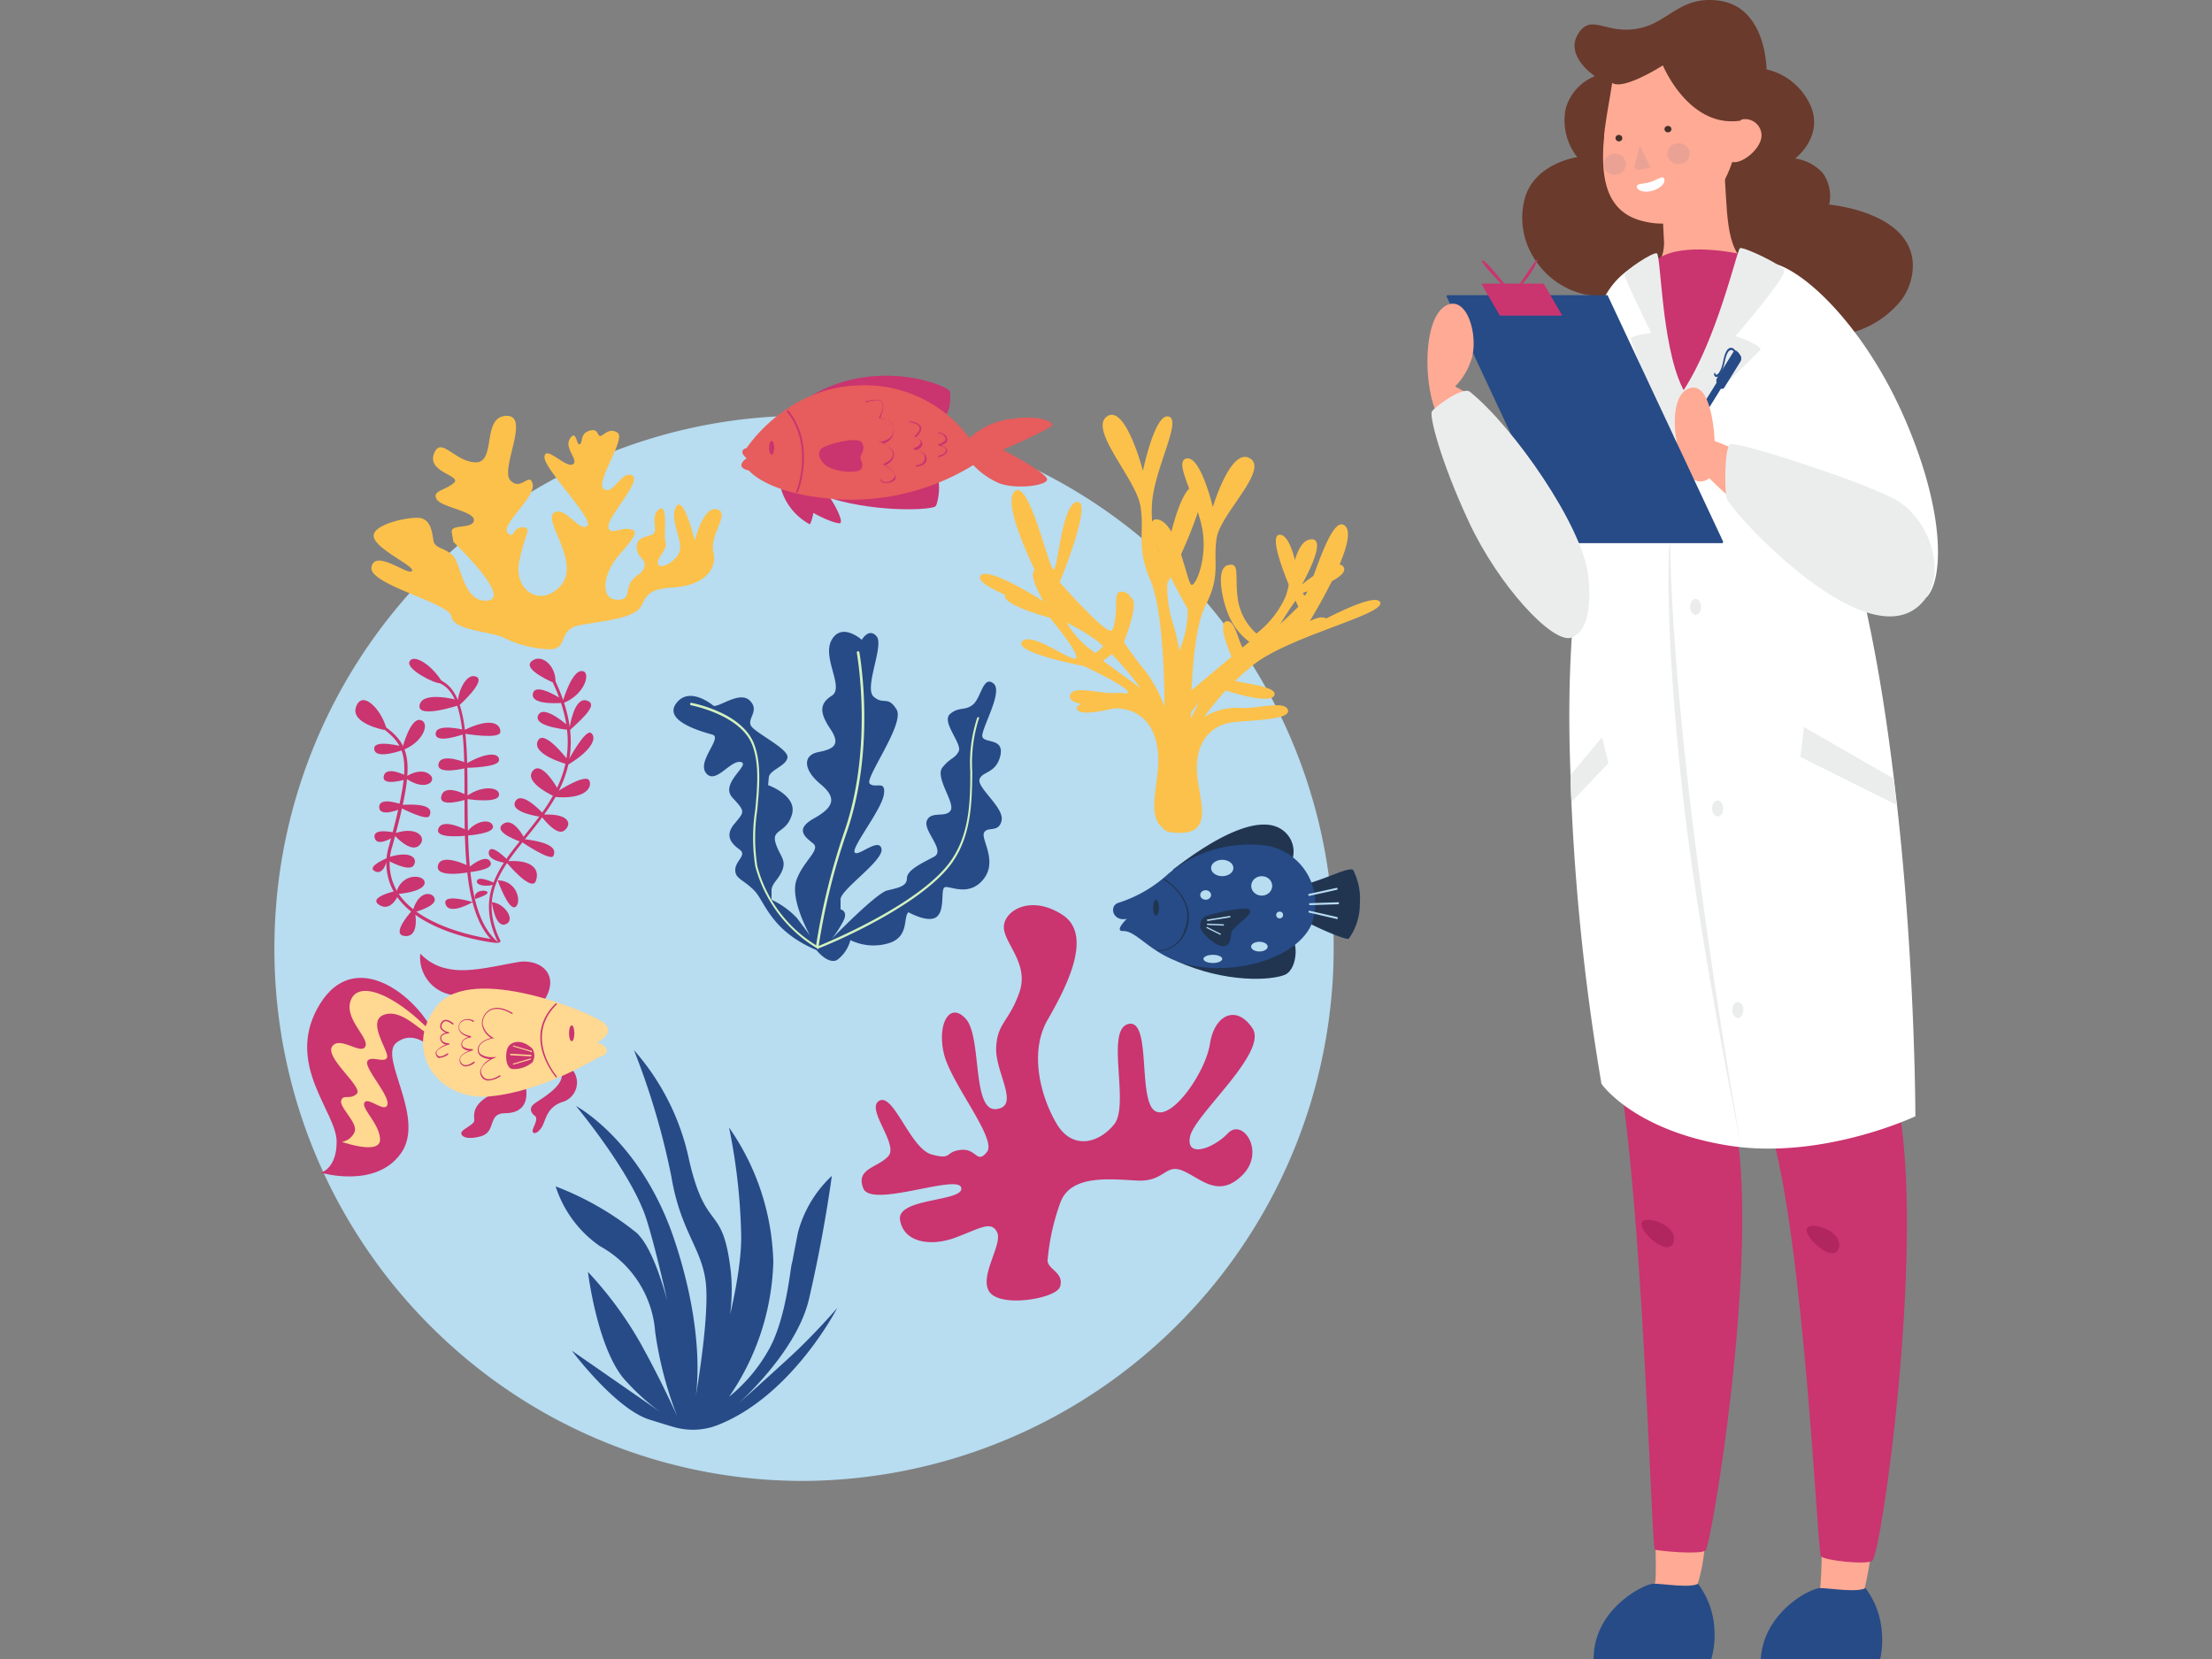 <?xml version="1.0" encoding="UTF-8"?> <svg xmlns="http://www.w3.org/2000/svg" viewBox="0 0 200 150"><rect x="0" y="0" width="200" height="150" fill="#808080" stroke="none"/> <g style="isolation: isolate"> <g id="Слой_1" data-name="Слой 1"> <g> <g> <g> <path d="M24.81,85.78A48.19,48.19,0,0,0,41.16,122a47.52,47.52,0,0,0,31.5,11.9,48.2,48.2,0,0,0,32-84,47.62,47.62,0,0,0-57.9-4.62A48.17,48.17,0,0,0,25.36,78.43h0A49.24,49.24,0,0,0,24.81,85.78Z" fill="#b8dcf0"></path> <path d="M49.86,58.71c1.63-.22.47-1.85,2.73-2.22s4.08-.58,5-1.26.26-1.95,3.19-2.11,4.09-1.69,3.72-3.22,1.57-3.53.32-3.85-2,2.85-2,2.85-1-4.16-1.67-3.11.57,3,.31,4S59.66,51.54,59.5,51s.89-1.37.68-1.95.27-3.58-.57-3-.12,1.84-.51,2.19-1.56.2-1.53,1.23.86,1,.7,1.74-.82.71-1.26,1.46,0,1.7-1.37,1.54-1.1-2.37.31-4,1.89-2.21,1-2.37-2,.67-1.93-.32,3.07-4.11,2.12-4.54-1.65,1.77-2.53,1.26,2-4.55,1.24-5.1-1.3.28-1.58.28-.15-.74-1-.47-.55,1.1-.86,1.22-.28-1.39-.87-.52.87,2,.24,2.34-2.48-1.78-2.55-.68,4.59,5.7,3.85,6.25-2-1.86-3-1.19,2.44,4.51.63,6.57-4.28.43-3.77-2.14,1.22-3.08.31-3.12-.78,1.19-1.37.47,2.55-3.2,2.28-4.38-1,.67-2-.32,1.86-5.93-.39-5.85S44.91,41.84,43,41.8s-3.15-2.45-3.77-.75S41.89,43,41,43.7s-1.92.67-1.53,1.42,3.5,1.11,3.38,1.94-2.16.26-2,1.08L41,49s5.31,5.06,3.11,5.3-2.4-3.2-3.11-4-1.69-.67-1.81-1.42-.23-2-1.37-2.06-4.4.67-4,1.82,3.81,2.61,3.42,3-3.3-2-3.65-.39,7.07,3.24,7.23,4.5,3.61,1.35,4.71,1.9A10,10,0,0,0,49.86,58.71Z" fill="#fcc14a"></path> <g> <path d="M106.94,75.25c3-.09-1.8-7.71.4-10.44S110,62.15,110,62.15s4.81,1.74,5.22.71-4.58-1.09-4.46-1.75,3.88-2.62,3.88-2.62,6.2-1.36,5.39-2.45-4.64,2.34-4.75,1.63,2.31-4,2.31-4,4.53-1.36,3.89-2.4-3.77,1.59-3.77,1.59,2.38-4.15.87-4.1-1.74,3.33-2.32,5.13a8.7,8.7,0,0,1-2.66,3.39,5.17,5.17,0,0,1-1.69-3.17c-.28-2.07.24-3.33-.92-3s-.41,3.61.29,4.92a5.66,5.66,0,0,0,1.68,2l-5.86,4.91a29.15,29.15,0,0,0-.92-6.17,11.22,11.22,0,0,1-.64-4s4.58-9.11,2.72-9-2.66,6.55-3.07,6.6-1.49-3-.86-6.06,2.48-6.49,1.27-6.66-2.26,4.92-2.26,4.92-1.57-6.07-3.25-4.92,2.55,5.6,3,8-.41,3.74.92,6.79,1.28,11.46,1.28,11.46a12.77,12.77,0,0,0-1.68-3.16c-1-1.2-2-2.68-2-2.68s1.51-3.71.64-4S101,56.58,100.5,57s-4.69-4.36-4.69-4.36,3-7.26,1.62-7.26-1.74,5.78-2.14,6.11-2.26-8.51-3.6-7,3.6,10.47,3.6,10.47-6.2-4.09-6.67-2.83S97,55.6,100,58.65a24.65,24.65,0,0,1,4.06,5,5,5,0,0,0-3-1c-1.51.17-3.94-.76-4.29.17s2.08,1,4.52,1.25,3.59,2.35,3.42,5.19S103.29,75.35,106.94,75.25Z" fill="#fcc14a"></path> <path d="M105.88,75.25c-3-.39,2.27-6.81,0-9.26s-3.12-2.49-3.12-2.49-5,1.56-5.38.63,4.72-1,4.6-1.56-4-2.35-4-2.35S91.57,59,92.41,58s4.79,2.11,4.91,1.47-2.4-3.62-2.4-3.62-4.67-1.22-4-2.15,3.89,1.42,3.89,1.42-2.45-3.72-.9-3.68,1.8,3,2.4,4.61a8.14,8.14,0,0,0,2.75,3,4.55,4.55,0,0,0,1.74-2.84c.3-1.86-.24-3,.95-2.64s.42,3.23-.29,4.4a5.54,5.54,0,0,1-1.74,1.77l6.05,4.4a23.17,23.17,0,0,1,.95-5.53,9,9,0,0,0,.66-3.57s-4.73-8.18-2.81-8.08,2.75,5.87,3.17,5.92,1.54-2.64.89-5.43-2.57-5.83-1.31-6,2.34,4.4,2.34,4.4,1.61-5.44,3.35-4.41-2.64,5-3,7.18.41,3.35-1,6.09-1.32,10.28-1.32,10.28a10.88,10.88,0,0,1,1.74-2.84c1-1.07,2.09-2.39,2.09-2.39s-1.55-3.33-.66-3.58,1.14,2.25,1.68,2.6,4.85-3.92,4.85-3.92-3.05-6.51-1.68-6.51,1.8,5.19,2.22,5.48,2.33-7.64,3.71-6.26S117.91,57,117.91,57s6.4-3.67,6.88-2.54-8.62,3.13-11.73,5.87a23.32,23.32,0,0,0-4.19,4.51A5.55,5.55,0,0,1,112,64c1.56.14,4.07-.69,4.43.14s-2.15.93-4.67,1.13-3.71,2.1-3.53,4.65S110,75.77,105.88,75.25Z" fill="#fcc14a"></path> </g> <path d="M95.84,116.35c.44-1.36-1.29-1.59-1.11-2.52a20.1,20.1,0,0,1,1.19-5.22c1-2.4,4.4-2,6.9-1.87s2.51-1.58,4.14-.88,3.2,2.52,5.35.41.06-5.21-1.28-3.81-3.84,2.29-3.43.3,7.09-7.62,5.64-9.79-3.43-1.23-3.84,1.41-3.61,7.2-5.06,6-.24-8.32-2.33-7.79.17,7.32-1.28,9.08-3.79,2.29-5.19-.06S93,95.2,94.72,92.21s4.14-7.67,1.35-9.49-5.18-.47-5.3,1,2.33,3.34,1.4,6-2,2.75-2.1,5,2.21,5.33,0,5.56-1.28-6.5-2.73-8.14-2.63.41-2,3.11,4.83,7.73,3.9,8.9-.93-.35-2.39-.18-.7.94-2.62.41-3.43-5.56-4.72-4.86,1.75,3.93.82,5-3,1.11-2.27,2.93,8.56-1.35,8.85-.06-5.88.88-5.53,2.93,2.79,2.4,5,1.58,3.26-1.58,3.78-.47-1.75,4.1-.64,5.45S95.49,117.4,95.84,116.35Z" fill="#ca346f"></path> <path d="M64.89,128.85c6.74-2.65,10.81-10.59,10.81-10.59s-2,2.34-4.25,4.41-5.18,4.68-5.18,4.68,5.69-4.84,6.87-9.88c1.4-6,2.07-11.15,2.07-11.15a10.79,10.79,0,0,0-3.06,5.11c-.57,2.87-.44,2.38-.57,2.87s-.53,5.07-2.11,7.8a14.71,14.71,0,0,1-3.55,4.19,22.58,22.58,0,0,0,4-12.18,22.16,22.16,0,0,0-4-12.16,53.9,53.9,0,0,1,1.09,9.52c.18,5.56-3.5,16.1-3.5,16.1s3.28-6.84,2.54-12.83-2.19-3.18-3.73-9.79a21.74,21.74,0,0,0-5-10,66.5,66.5,0,0,1,3.38,11.42c.87,5.2,2.93,6.61,3.15,10s-1,10.23-1,10.23S64,121.22,61,112.18,52.08,100,52.08,100s5,6,6.35,10.18,3.33,14.11,3.33,14.11-1.58-10.41-4.21-12.83a27,27,0,0,0-7.31-4.19,10.46,10.46,0,0,0,4,5.4,9.65,9.65,0,0,1,5,7.77,34.09,34.09,0,0,0,2,7.64s-1.44-3.26-3.42-6.79A33.92,33.92,0,0,0,53.16,115s.89,7.35,3.56,10a19.88,19.88,0,0,0,3.73,3.19l-8.75-6.07s3.88,5.19,6.95,6.21c1,.31,1.72.54,2.33.71A6.16,6.16,0,0,0,64.89,128.85Z" fill="#264b87"></path> <path d="M73.82,85.9c-4.17-1.76-4.65-4.39-5.63-5.39s-1.74-1.05-1.71-1.88,1.08-1.31.4-1.81-1.42-1.2-.48-2.33,1-1.09-.18-2.38,1.71-3,.76-3.21-2.28,2.08-3.14,1,1.53-3.21.57-3.48-4.48-1.23-3.26-2.84,3.37.24,3.37.24c.54.13,2.37-1.38,3.28-.47s-.27,1.62.1,2.27,3.42,2.08,3.3,2.87-1.63,1.11-1.69,1.81l-.06.69s2.64.93,2.16,2.63-1.81,1.34-1.51,2.5,1,1.54.66,2.49-1.05,1.26-1,2l0,.74A7.52,7.52,0,0,1,72.05,83c.76,1,1.19,1.59,1.19,1.59S71.41,81.34,72,79.61s2.23-2.77,1.53-3.34S71.8,75,73.59,74s2.12-1.85.59-3.11S72.54,68.28,74,68s2-.72,1.08-2.09-1.07-2.25.12-3-.92-3.44,0-5.06,2.72,0,2.72,0,.64-1.14,1.34-.31S78.08,62.22,79,63s1.26-.14,2.06,1.14-2.93,6.25-2.42,6.72,1.5-.39,1.27,1S77,76.58,77.27,77.06s2.2-1.39,2.43-.32S76,80.41,76,81.32v.9s.69.14.28,1a9.66,9.66,0,0,1-1.08,1.67s4-4.12,5-4.37S82,80.15,82,79.41s1.34-1.36,2.44-1.94-1-2.33-.64-3.26,1.71-.23,2.15-.93-1.46-3-.73-3.9,1.1-.76,1.46-1.44-1.6-2.67-.78-3.38,1.4-.25,2.11-.89.89-2.63,1.82-1.87-1.23,4.26-1,4.84,2,.08,1.61,1.71-1.71,1.38-1.88,2.15,2.25,2.55,2,3.69-1.25.5-1.58,1.08,1.28,2.59-.08,4.25-3.16.46-3.51.72.06,2-.68,2.64-2.57-.4-2.57-.4c-.5.43.09,2.15-1.69,2.77A4.75,4.75,0,0,1,76.89,85a3.22,3.22,0,0,1-1.21,1.8C74.84,87.22,73.82,85.9,73.82,85.9Z" fill="#264b87"></path> <g> <path d="M74,85.84l0-.17a58.45,58.45,0,0,1,2.57-10.44c2.68-7.8,1.14-16.17,1.13-16.26a.12.12,0,0,0-.14-.09.13.13,0,0,0-.09.14c0,.08,1.54,8.4-1.12,16.14a60.61,60.61,0,0,0-2.56,10.31,12,12,0,0,1-5.32-7.17,16.83,16.83,0,0,1,0-5.07c.19-2.08.39-4.22-.3-6-1.13-2.83-5.5-3.65-5.69-3.69a.12.12,0,0,0,0,.23s4.44.83,5.52,3.55c.67,1.7.48,3.82.29,5.87a16.66,16.66,0,0,0,0,5.14,12.35,12.35,0,0,0,5.58,7.41Z" fill="#d3f1bf"></path> <path d="M73.89,85.76a.08.08,0,0,0,.08,0c.1,0,9.22-3.66,12.13-7.78,1.75-2.49,1.78-5.52,1.81-8.19A13.16,13.16,0,0,1,88.5,65a.12.12,0,0,0,0-.15h0a.11.11,0,0,0-.15.06,13,13,0,0,0-.62,4.87c0,2.65-.06,5.64-1.77,8.06-2.86,4.07-11.93,7.68-12,7.71a.11.11,0,0,0-.06.15A.09.09,0,0,0,73.89,85.76Z" fill="#d3f1bf"></path> </g> <g> <path d="M45.11,85.26,44.82,85c-2.48-2.33-2.51-7.68-2.55-12.86,0-4.9-.05-9.52-2.37-10.59a.14.14,0,0,0-.18.07.13.13,0,0,0,.07.17C42,62.77,42,67.31,42,72.12c0,5,.06,10.24,2.35,12.77-1.41-.22-6.35-1.18-8.3-4.07a5,5,0,0,1-.59-4.26c2-7.24,1.87-9-.56-10.8a.13.13,0,0,0-.18,0,.12.12,0,0,0,0,.18c2.33,1.78,2.4,3.35.46,10.52A5.26,5.26,0,0,0,35.84,81c2.35,3.47,8.61,4.21,8.88,4.24Z" fill="#ca346f"></path> <path d="M45.11,85.21h.06a.14.14,0,0,0,.06-.18c-1.94-4,.08-6.48,2.43-9.39,2.71-3.37,5.78-7.18,2.58-14a.13.13,0,0,0-.17-.07.14.14,0,0,0-.07.18c3.13,6.7.11,10.44-2.54,13.75C45.15,78.32,43,81,45,85.14A.13.13,0,0,0,45.11,85.21Z" fill="#ca346f"></path> <path d="M34.91,65.76c-.49-1.65-2.14-3.4-2.71-1.87S34.75,66,34.75,66Z" fill="#ca346f"></path> <path d="M36.56,67.76C38.35,67,38.89,65.29,38,65.1s-1.58,2.41-1.58,2.41-2.74-.74-2.58.25S36.56,67.76,36.56,67.76Z" fill="#ca346f"></path> <path d="M36.79,70.44c1.75,1.17,2.83.12,2-.46s-2,.19-2,.19-1.87-1-2.09,0S36.79,70.44,36.79,70.44Z" fill="#ca346f"></path> <path d="M36.41,72.77c2.58-.14,2.64.5,2.42,1s-2.49-.68-2.49-.68-2.05.9-2.05-.12S36.41,72.77,36.41,72.77Z" fill="#ca346f"></path> <path d="M35.8,75.31c2-.63,2.84.48,2.08,1.15s-2.15-.87-2.15-.87-1.67,1.1-1.86.14S35.8,75.31,35.8,75.31Z" fill="#ca346f"></path> <path d="M35.29,77.46c1.89-.55,2.52.15,2.11.79S35,77.76,35,77.76s-.32,1.45-1.13,1S35.29,77.46,35.29,77.46Z" fill="#ca346f"></path> <path d="M35.88,80.53c.6-1.71,2.66-1.42,2.51-.65s-2.33.94-2.33.94-.66,1.71-1.77,1S35.88,80.53,35.88,80.53Z" fill="#ca346f"></path> <path d="M37.37,82.2c.59-1.86,1.94-1.49,1.94-.85s-1.79,1.11-1.79,1.11.47,2.3-.92,2.17S37.37,82.2,37.37,82.2Z" fill="#ca346f"></path> <path d="M39.9,61.53c-1.07-1.63-2.59-2.4-2.88-1.7s2.29,2,2.77,1.94S39.9,61.53,39.9,61.53Z" fill="#ca346f"></path> <path d="M41.4,63.3c.16-1.2.92-2.51,1.71-2.09s-1.55,2.53-1.55,2.53-3.9,1.31-3.62,0S41.4,63.3,41.4,63.3Z" fill="#ca346f"></path> <path d="M42,66c2.45-1.19,3.27-.52,3.24.18s-3.2.16-3.2.16-2.67,1-2.65,0S42,66,42,66Z" fill="#ca346f"></path> <path d="M42.23,69c2.06-1.15,3-.83,2.88-.22s-2.88.64-2.88.64-2.8.73-2.58-.35S42.23,69,42.23,69Z" fill="#ca346f"></path> <path d="M42.27,71.93c1.44-1,3-.73,2.84,0s-2.84.32-2.84.32-2.68.89-2.36-.29S42.27,71.93,42.27,71.93Z" fill="#ca346f"></path> <path d="M42.31,75.12c.83-1,2.13-1.08,2.26-.41s-2.26.83-2.26.83-3.09.4-2.67-.63S42.31,75.12,42.31,75.12Z" fill="#ca346f"></path> <path d="M42.48,78.35c1-.8,1.77-.91,1.9-.3s-1.9.8-1.9.8-3.18.62-2.88-.6S42.48,78.35,42.48,78.35Z" fill="#ca346f"></path> <path d="M42.94,81.29c-.16-.76.88-.89,1.12-.65S42.94,81.29,42.94,81.29Z" fill="#ca346f"></path> <path d="M42.74,81.56s-2.1,1.25-2.45.2S42.74,81.56,42.74,81.56Z" fill="#ca346f"></path> <path d="M50.22,61.8c.12-1.63-1.31-2.77-2.17-2S50.22,61.8,50.22,61.8Z" fill="#ca346f"></path> <path d="M51,63.54c1.94-.8,2.48-2.86,1.59-2.87s-1.67,2.63-1.67,2.63-2.52-1.71-2.74-.58S51,63.54,51,63.54Z" fill="#ca346f"></path> <path d="M51.54,66c1.34-1.22,2.59-2.39,1.47-2.67s-1.5,2.43-1.5,2.43-2.34-2.17-2.85-1.09S51.54,66,51.54,66Z" fill="#ca346f"></path> <path d="M51.38,69.13c2.17-1.32,2.6-2.43,2.07-2.85s-2.07,2.49-2.07,2.49-2.25-3-2.77-1.75S51.38,69.13,51.38,69.13Z" fill="#ca346f"></path> <path d="M50.22,72.06c2.54.22,3.36-.77,3.07-1.47s-2.77.9-2.77.9S49,68.64,48.16,69.71,50.22,72.06,50.22,72.06Z" fill="#ca346f"></path> <path d="M49.19,73.65c2.49-.09,2.49,1,1.79,1.47S49,73.87,49,73.87s-3-.37-2.4-1.42S49.19,73.65,49.19,73.65Z" fill="#ca346f"></path> <path d="M47.46,75.88c2.66.33,2.82,1,2.57,1.51s-2.8-1.23-2.8-1.23-2.75-.88-1.77-1.64S47.46,75.88,47.46,75.88Z" fill="#ca346f"></path> <path d="M46,77.86c2.1-.12,2.83.74,2.45,1.79s-2.59-1.6-2.59-1.6S44,77.84,44.2,77,46,77.86,46,77.86Z" fill="#ca346f"></path> <path d="M45,79.6c1.82,0,2.19,2.09,1.58,2.41S45,79.6,45,79.6Z" fill="#ca346f"></path> <path d="M44.85,79.9c-.79.36-1.93.15-1.71-.3S44.85,79.9,44.85,79.9Z" fill="#ca346f"></path> <path d="M44.47,81.57c1.18.1,2.19,1.65,1.24,2S44.47,81.57,44.47,81.57Z" fill="#ca346f"></path> </g> </g> <g> <path d="M106,78.67c4.53-3.51,8.16-5,10-3.59a2.39,2.39,0,0,1,.51,3.31Z" fill="#213551"></path> <path d="M106.38,86.9c4.44,2,8.54,1.75,9.78,1.24s1.28-3.44.3-3.48S106.38,86.9,106.38,86.9Z" fill="#213551"></path> <path d="M118.12,79.93c2-.56,3.89-1.59,4.23-1.26a5.75,5.75,0,0,1,.6,3.07,5.31,5.31,0,0,1-1,3.13c-.3.22-4.57-1.76-4.57-2v-.22Z" fill="#213551"></path> <path d="M101.88,83.08c-1.3.26-1.64-1.2-.73-1.46A12,12,0,0,0,105.64,79a11.51,11.51,0,0,1,9-2.52,5.31,5.31,0,0,1,3.9,7.19c-1.31,2.77-6,4.29-10.08,3.75s-5.52-3.3-6.92-3.24C100.71,84.2,101.88,83.08,101.88,83.08Z" fill="#264b87"></path> <g> <path d="M118.38,81a.1.1,0,0,1-.09-.07.09.09,0,0,1,.07-.11l2.48-.54a.09.09,0,0,1,.1.06.09.09,0,0,1-.07.11L118.4,81Z" fill="#b8dcf0"></path> <path d="M118.45,81.84a.09.09,0,1,1,0-.18l2.53-.08c.06,0,.09,0,.09.08a.1.1,0,0,1-.08.1l-2.54.08Z" fill="#b8dcf0"></path> <path d="M120.86,83.09h0l-2.48-.57a.09.09,0,0,1-.07-.11.09.09,0,0,1,.11-.06l2.48.57a.09.09,0,0,1,.06.11A.08.08,0,0,1,120.86,83.09Z" fill="#b8dcf0"></path> </g> <path d="M109.05,82.81l.54-.15c1.15-.3,3.35-.77,3.45-.32s-1.49,1.44-1.66,1.89,0,1.16-.64,1.31-1.69-.83-2-1.27A.94.94,0,0,1,109.05,82.81Z" fill="#213551"></path> <g> <path d="M109.19,83.26a.06.06,0,0,1-.06-.05.05.05,0,0,1,.05-.07l2-.32a.08.08,0,0,1,.07.05s0,.07,0,.07l-2,.32Z" fill="#b8dcf0"></path> <path d="M110.61,83.69h0l-1.43-.06a.05.05,0,0,1-.05-.06.06.06,0,0,1,.06-.06l1.42.06a.06.06,0,1,1,0,.12Z" fill="#b8dcf0"></path> <path d="M110.28,84.5h0l-1.18-.59a.05.05,0,0,1,0-.08.06.06,0,0,1,.08,0l1.18.59a.05.05,0,0,1,0,.08A.05.05,0,0,1,110.28,84.5Z" fill="#b8dcf0"></path> </g> <path d="M104.93,86a1.07,1.07,0,0,1-.25,0s-.05,0,0-.07,0,0,.07,0A2.55,2.55,0,0,0,107.12,84c.3-.76.72-2.72-1.92-4.46a.05.05,0,0,1,0-.08.06.06,0,0,1,.08,0c1.89,1.24,2.62,3,2,4.61A2.85,2.85,0,0,1,104.93,86Z" fill="#213551"></path> <ellipse cx="110.51" cy="78.48" rx="1.01" ry="0.74" fill="#b8dcf0"></ellipse> <ellipse cx="114.08" cy="80.1" rx="0.95" ry="0.88" fill="#b8dcf0"></ellipse> <ellipse cx="109.01" cy="80.92" rx="0.49" ry="0.43" fill="#b8dcf0"></ellipse> <circle cx="115.7" cy="82.73" r="0.31" fill="#b8dcf0"></circle> <ellipse cx="113.87" cy="85.59" rx="0.75" ry="0.44" fill="#b8dcf0"></ellipse> <ellipse cx="109.66" cy="86.7" rx="0.85" ry="0.37" fill="#b8dcf0"></ellipse> <ellipse cx="104.53" cy="82.07" rx="0.27" ry="0.72" fill="#213551"></ellipse> </g> <g> <path d="M49.11,90.6c1.68-2.48-.27-3.95-2.28-3.61s-4.48,1-6.28.61A4.55,4.55,0,0,1,38,86.22,3.44,3.44,0,0,0,41.43,90l3.75.22Z" fill="#ca346f"></path> <path d="M38.64,92.38c-2.16-3.23-7.1-6.41-9.94-1.21s1.74,9.39,1.74,12.06c0,2.44-1.42,2.8-1.42,2.8s4.94,1.48,7.23-1.75-2.06-8.7-.41-10,3.24.58,3.24.58Z" fill="#ca346f"></path> <path d="M38.75,93.06c-3.17-3.19-6.25-4.39-7-2.7s1.67,3.47,1.28,4.26-2.32-1-3,0,2.83,3.68,2.23,4.27-1.22,0-1.41.61,1.5,2,1.22,2.82a1.5,1.5,0,0,1-1.16.92s3.48,1.23,3.45-.21-1.74-2.82-1.4-3.35,1.86,1,2.07.19S33,96.65,33.2,96s1.62.19,1.8-.4-2-3.4-.15-3.89,3.73,2.33,4.37,1.75S38.75,93.06,38.75,93.06Z" fill="#ffd892"></path> <path d="M51.7,96.66a1.83,1.83,0,0,1-.93,3c-1.44.55-1.4,1.7-1.83,2.32s-.82.55-.78.23.55-1.06.21-1.31-.62-.71,0-1.15,2.7-1.61,2.4-2.74S51.7,96.66,51.7,96.66Z" fill="#ca346f"></path> <path d="M47.54,98.23c.25,1.45-.29,2.42-1.89,2.42s-.74,1.7-2.18,2.09-1.89-.09-1.73-.39,1.09-.67,1.14-1-.45-1.45,1.77-2.51S47.54,98.23,47.54,98.23Z" fill="#ca346f"></path> <path d="M53.93,94.29s1.8-.83.7-1.78-12-5.46-15.12-1.57-.06,8.65,4.79,8.19,9.81-3.53,9.81-3.53.92-.18.73-.73S53.93,94.29,53.93,94.29Z" fill="#ffd892"></path> <path d="M48.14,94.82c-1.06-1-2.06-.61-2.27,0s-.13,1.73.45,1.84a2.62,2.62,0,0,0,1.82-.61A1.2,1.2,0,0,0,48.14,94.82Z" fill="#ca346f"></path> <g> <path d="M48,95.13a.07.07,0,0,0,.06,0A.06.06,0,0,0,48,95l-1.53-.45a.06.06,0,0,0-.08,0,.06.06,0,0,0,0,.07l1.53.45Z" fill="#ffd892"></path> <path d="M48,95.51a.06.06,0,0,0,.06-.06.06.06,0,0,0-.06-.07l-1.81-.1a.07.07,0,0,0-.07.06s0,.07.06.07l1.82.1Z" fill="#ffd892"></path> <path d="M46.46,96.25h0L48,95.79a.07.07,0,0,0,0-.08s0,0-.08,0l-1.53.46a.06.06,0,0,0,0,.08S46.43,96.25,46.46,96.25Z" fill="#ffd892"></path> </g> <g> <path d="M44.23,97.69a2.16,2.16,0,0,0,1-.36.06.06,0,0,0,0-.09.06.06,0,0,0-.08,0s-1,.67-1.44.13a.74.74,0,0,1-.21-.65c.14-.58,1.06-1,1.07-1l.33-.14-.36,0a1.72,1.72,0,0,1-1.08-.27.54.54,0,0,1-.18-.42c0-.78,1.23-1,1.24-1l.17,0-.15-.09a1.88,1.88,0,0,1-.9-1.22,1.36,1.36,0,0,1,.61-1.18c.34-.21,1-.34,2,.26a.06.06,0,0,0,.08,0,.05.05,0,0,0,0-.08c-1.06-.63-1.73-.49-2.1-.26a1.48,1.48,0,0,0-.66,1.3,1.79,1.79,0,0,0,.83,1.23c-.36.09-1.21.38-1.2,1.09a.71.71,0,0,0,.22.51,1.56,1.56,0,0,0,.91.31,1.78,1.78,0,0,0-.9,1,.83.83,0,0,0,.23.75A.71.71,0,0,0,44.23,97.69Z" fill="#ca346f"></path> <path d="M42.11,96.42a1.41,1.41,0,0,0,.79-.32.06.06,0,0,0,0-.09.06.06,0,0,0-.09,0s-.71.57-1.06.13a.47.47,0,0,1-.13-.47c.15-.46,1.12-.7,1.13-.7l0-.12a1.43,1.43,0,0,1-.87-.2.35.35,0,0,1-.1-.26c0-.45.61-.57.8-.59h0v-.06a.08.08,0,0,0-.05-.08c-.16,0-.93-.2-1-.66a.59.59,0,0,1,.22-.62.84.84,0,0,1,1,0,.07.07,0,0,0,.09,0,.06.06,0,0,0,0-.08,1,1,0,0,0-1.09,0,.74.74,0,0,0-.26.76c.09.4.57.61.89.7-.28.08-.66.26-.67.67a.5.5,0,0,0,.14.35,1,1,0,0,0,.59.22c-.32.12-.75.34-.86.67a.58.58,0,0,0,.15.59A.53.53,0,0,0,42.11,96.42Z" fill="#ca346f"></path> <path d="M39.79,95.64a1.51,1.51,0,0,0,.72-.29.06.06,0,0,0-.08-.1s-.46.34-.75.25a.32.32,0,0,1-.2-.22.28.28,0,0,1,0-.2c.15-.29.78-.54,1.09-.64l.06,0,0-.11h-.05s-.66,0-.69-.46a.32.32,0,0,1,.08-.23.88.88,0,0,1,.58-.2h.05l0-.11,0,0c-.12,0-.68-.21-.68-.5a.52.52,0,0,1,.24-.46c.18-.09.43,0,.74.25a.06.06,0,0,0,.08-.1c-.44-.36-.72-.34-.88-.26a.62.62,0,0,0-.3.57c0,.27.29.44.53.54a.81.81,0,0,0-.43.22.44.44,0,0,0-.1.32.62.62,0,0,0,.54.54,1.93,1.93,0,0,0-.92.62.4.4,0,0,0,0,.3.44.44,0,0,0,.28.3A.39.39,0,0,0,39.79,95.64Z" fill="#ca346f"></path> <path d="M50.33,97.39a.05.05,0,0,0,0,0,.06.06,0,0,0,0-.09s-3-3.52,0-6.48a.06.06,0,0,0-.09-.09c-3.12,3.05,0,6.62,0,6.65A.05.05,0,0,0,50.33,97.39Z" fill="#ca346f"></path> </g> <path d="M51.45,93.42c0,.4.1.72.24.72s.24-.32.24-.72-.11-.71-.24-.71S51.45,93,51.45,93.42Z" fill="#ca346f"></path> </g> <g> <path d="M73,36c6-3.84,12.78-1.15,12.88-.6s.09,2.27-.87,2.44S73,36,73,36Z" fill="#ca346f"></path> <path d="M75.29,45.11c4.23,1.25,9.06,1,9.31.65s.49-2.22.11-2.57S75.29,45.11,75.29,45.11Z" fill="#ca346f"></path> <path d="M70.62,44.2a5.35,5.35,0,0,0,2.61,3.21,3.51,3.51,0,0,0,.31-1.94C73.39,44.88,70.62,44.2,70.62,44.2Z" fill="#ca346f"></path> <path d="M71.05,44.34c1.28,1.77,4.59,3.14,4.92,2.95s-.72-2.09-1-2.34A26.07,26.07,0,0,0,71.05,44.34Z" fill="#ca346f"></path> <path d="M67.51,41.44c-.87-.76,0-.93,0-.93s3.57-5.56,10.3-5.67a11.69,11.69,0,0,1,9.84,4.78,6.67,6.67,0,0,1,3.76-1.74c2.53-.39,3.68.22,3.74.52s-4.48,2.27-4.48,2.27,4.12,2.13,4,2.71-3.16.91-4.53.22A7.05,7.05,0,0,1,88,42.05a21.08,21.08,0,0,1-11.84,3.12c-6.7-.35-8.44-2.63-8.44-2.63s-.6-.09-.68-.42S67.51,41.44,67.51,41.44Z" fill="#e75c5c"></path> <path d="M74.33,40.51c.48-.35,3.23-1.09,3.6-.49s-.14,1.07-.14,1.36.33.52.08,1-2.59.33-3.36-.44S74.17,40.63,74.33,40.51Z" fill="#ca346f"></path> <path d="M72,44.54h0a.08.08,0,0,1,0-.11s1.62-4.1-.83-7.19a.08.08,0,0,1,0-.12.09.09,0,0,1,.12,0c2.52,3.17.87,7.32.86,7.36A.09.09,0,0,1,72,44.54Z" fill="#ca346f"></path> <path d="M80.12,43.66a.75.75,0,0,1-.23,0c-.17-.05-.27-.15-.27-.28a.06.06,0,0,1,.06-.06h0a.06.06,0,0,1,0,.06c0,.07.07.14.19.17a.87.87,0,0,0,1-.4.39.39,0,0,0,0-.33c-.14-.45-1-.81-1-.82l-.13,0,.13-.05s.91-.35.86-.93S79.7,40,79.69,40l-.26-.09.27,0s1.08-.13,1.1-1.08-1.21-1-1.22-1h-.1l0-.08s.56-1,.25-1.37c-.19-.24-.66-.26-1.4,0a.07.07,0,0,1-.07,0,.07.07,0,0,1,0-.08c.78-.23,1.3-.21,1.52.08s-.07,1.18-.2,1.42c.3,0,1.26.25,1.24,1.15a1.25,1.25,0,0,1-1,1.16c.32.13,1,.46,1,1s-.56.87-.82,1c.25.13.81.44.93.83a.5.5,0,0,1,0,.43A1,1,0,0,1,80.12,43.66Z" fill="#ca346f"></path> <path d="M82.85,42.18h0s-.06,0-.06-.06a.07.07,0,0,1,.06-.06s.69,0,.76-.59a.56.56,0,0,0-.13-.46,1.46,1.46,0,0,0-.88-.37h0v-.1h0s.61-.22.64-.52-.4-.49-.57-.57l-.09,0,.08,0s.56-.43.48-.8c-.06-.22-.37-.39-.91-.49a.06.06,0,0,1,0-.07,0,0,0,0,1,.06,0c.6.1.93.3,1,.58s-.29.71-.45.85c.18.09.58.34.55.64s-.31.44-.52.54a1.33,1.33,0,0,1,.75.37.7.7,0,0,1,.15.55C83.64,42.16,82.91,42.18,82.85,42.18Z" fill="#ca346f"></path> <path d="M84.83,41.26a0,0,0,0,1,0,0,0,0,0,0,1,0-.06s.65-.11.69-.45-.46-.41-.61-.45a.07.07,0,0,1-.06-.07.08.08,0,0,1,0-.08,1.25,1.25,0,0,0,.6-.31.32.32,0,0,0,0-.3.77.77,0,0,0-.62-.38.06.06,0,0,1,0-.07s0,0,.07,0c.46.1.64.3.7.45a.48.48,0,0,1,0,.42,1.15,1.15,0,0,1-.54.31c.25.08.62.25.58.54s-.75.55-.78.55Z" fill="#ca346f"></path> <path d="M70,40.49c0,.34-.1.62-.23.62s-.23-.28-.23-.62.1-.63.23-.63S70,40.14,70,40.49Z" fill="#ca346f"></path> </g> </g> <g> <g> <path d="M138.82,23.52v0a7.29,7.29,0,0,0,4.47,3.1s16.52,2.58,20.27,3.58a8.55,8.55,0,0,0,7.84-2.49,5.19,5.19,0,0,0,1.54-4c-.32-4.59-7.55-5.21-7.55-5.21a3.62,3.62,0,0,0-.58-2.85,4.19,4.19,0,0,0-2.5-1.32s2.58-1.93,1.41-4.74a5.78,5.78,0,0,0-4-3.32s0-5.64-4.3-6.21c-3.3-.45-4.41,1.71-6.83,2.41-3.27.89-4.65-1.42-5.9.59s1.52,3.83,1.52,3.83a4.4,4.4,0,0,0-2.66,3,5.4,5.4,0,0,0,1.06,4.32s-4.06.55-4.81,4A6.79,6.79,0,0,0,138.82,23.52Z" fill="#6a3a2c"></path> <path d="M159.15,24.53c-3-1.06-2.92-4-3.19-8.31,0-.13,0-.25,0-.37s-5.39-.8-5.66,3l.16,3.16c-.08,2.43-1.59,2.08-2.41,2.5C147,25,162.21,25.62,159.15,24.53Z" fill="#ffaa94"></path> <path d="M148.57,20c5.9,1.49,9.09-5.09,8.67-10.3s-6.89-5.44-8.53-5a6.09,6.09,0,0,0-2.85,2.11c-.18,1.51-.61,3.47-.82,5.38,0,.42-.08.85-.08,1.27C144.83,16.52,145.44,19.25,148.57,20Z" fill="#ffaa94"></path> <path d="M157,11a1.48,1.48,0,0,1,2.27,1.24c0,1.45-2.6,3.26-3.1,2S157,11,157,11Z" fill="#ffaa94"></path> <path d="M158,23.12c-2-.52-6.52-1.14-8.31.46s.11,13.6,1.65,13.65S158,23.12,158,23.12Z" fill="#ca346f"></path> <path d="M169.34,139c-.11,1.55-.86,6.36-1.56,6.44s-3.92-.23-3.44-.86.33-6,.43-6.51S169.34,139,169.34,139Z" fill="#ffaa94"></path> <path d="M154.24,137.39c.11.93-.21,5.82-1.39,7s-3.6-.54-3.28-1,0-5.81.05-6.28S154.24,137.39,154.24,137.39Z" fill="#ffaa94"></path> <path d="M146.72,99.23c1.94,13.86,2.62,40.77,2.9,40.88s4.09.49,4.59.07S159,114.54,157,102.13,146.72,99.23,146.72,99.23Z" fill="#ca346f"></path> <path d="M160.12,102.23c3,10.24,4.22,38.06,4.51,38.47s4.29.81,4.66.41c.86-.93,4.58-27.19,2.5-40.33S160.12,102.23,160.12,102.23Z" fill="#ca346f"></path> <path d="M159.2,150H170a7.8,7.8,0,0,0,.15-2.41,7.46,7.46,0,0,0-1.48-4c-.79.42-3.24,0-4.1,0S159.48,145.73,159.2,150Z" fill="#264b87"></path> <path d="M144.09,150h10.64a8.11,8.11,0,0,0,.28-2.73,7.48,7.48,0,0,0-1.48-4.07c-.71.37-2.75.05-3.78,0h-.33C148.61,143.27,144.09,145.46,144.09,150Z" fill="#264b87"></path> <path d="M142,70.06v0c0,.82.05,1.64.08,2.46v0A205.89,205.89,0,0,0,144.8,98s2.88,4.17,11.38,5.56,17-2.63,17-2.63,0-13.33-1.66-28.14c-.09-.8-.19-1.59-.28-2.39-.58-4.76-1.31-9.6-2.27-14.14-.26-1.27-.53-2.49-.82-3.7l0,0c-5-20-8.13-28.79-8.13-28.79s-3.48,5.21-4,7.55c-.48,2.06-3.27,7.79-3.95,9.16-.05-.15-.14-.38-.24-.63-1-2.33-1.62-11.64-2.05-12.41a38.55,38.55,0,0,1-1.36-3.67c-1.22,1.19-5.26,13.75-6.31,33.91C141.84,61.86,141.84,66,142,70.06Z" fill="#fff"></path> <ellipse cx="153.31" cy="54.87" rx="0.5" ry="0.72" fill="#ebeded"></ellipse> <path d="M154.8,73.09c0,.4.22.73.5.73s.5-.33.5-.73-.22-.72-.5-.72S154.8,72.69,154.8,73.09Z" fill="#ebeded"></path> <ellipse cx="157.13" cy="91.32" rx="0.5" ry="0.72" fill="#ebeded"></ellipse> <path d="M148.37,23.74a7.09,7.09,0,0,0-3.22,3c-1,1.86-5.23,12.3-5.59,20.58s3.72,6.3,5.59,3.51S148.37,23.74,148.37,23.74Z" fill="#fff"></path> <path d="M160,23.74c2.94.41,8.67,5.79,12.33,14.37s3.29,14.27,1.93,15.82-12.18-15.71-12.18-17.47S160,23.74,160,23.74Z" fill="#fff"></path> <path d="M153.92,36.82a1.63,1.63,0,0,1-2.15-.88c3.33-4.55,5.27-13.34,5.55-13.5s3.73,1.45,4,2-4.41,5.95-4.41,5.95,2.26.72,2.26,1.24Z" fill="#ebeded"></path> <path d="M152.09,35c-1.88-3.88-1.91-12-2.29-12.1s-2.92,1.55-2.92,1.94,2.42,5.27,2.42,5.27-1.8.2-1.85.51S151,40,151.88,39.9s.7-3.73.64-4S152.5,35.84,152.09,35Z" fill="#ebeded"></path> <g> <path d="M152.27,39.89v0a.21.21,0,0,0,.38,0l4.58-7.37a.54.54,0,0,0,0-.56h0a.21.21,0,0,0-.38,0l-4.58,7.37A.52.52,0,0,0,152.27,39.89Z" fill="#264b87"></path> <path d="M155.26,34.71l.26.34a.22.22,0,0,0,.38,0l1.47-2.37a.55.55,0,0,0,0-.54l-.27-.33c-.1-.15-.27-.13-.37,0l-1.47,2.36A.5.5,0,0,0,155.26,34.71Z" fill="#264b87"></path> <path d="M155.21,34.09h0c.21,0,.54-.44.76-1.49.11-.54.28-.87.47-.94s.33.1.42.25a.06.06,0,0,0,.1,0,.12.12,0,0,0,0-.14c-.17-.26-.36-.37-.55-.31s-.42.3-.58,1.08c-.19,1-.49,1.32-.63,1.34h0c-.05,0-.08,0-.11-.11s-.06-.07-.1,0a.15.15,0,0,0,0,.14C155,34,155.11,34.09,155.21,34.09Z" fill="#264b87"></path> </g> <path d="M157.9,41.11c-.72-.41-2.87-1.24-2.87-1.24s-.18-5.48-2.29-4.76-1.34,6.2,0,7.86a1.19,1.19,0,0,0,1.8.26s2.83,2.85,3,2.33S157.9,41.11,157.9,41.11Z" fill="#ffaa94"></path> <path d="M151,48.45c.21,20.79,6.45,55.33,6.45,55.33s-4.2-20.48-5.52-33.92C150.3,53.83,151,48.45,151,48.45Z" fill="#ebeded"></path> <path d="M130.8,26.82l4.92,10.52,5.5,11.77s0,0,.07,0h14.42c.07,0,.11-.1.07-.18L145.35,26.69a.1.1,0,0,0-.07,0H130.85S130.77,26.74,130.8,26.82Z" fill="#264b87"></path> <path d="M135.57,28.48a.11.11,0,0,0,.1.06h5.59l-1.65-2.83a.12.12,0,0,0-.1-.07h-5.58Z" fill="#ca346f"></path> <path d="M130,37.57c-1.34-2.56-1.4-9,.86-10,1.9-.82,2.9,3.11,2.11,5.12a6,6,0,0,1-1.41,2.25s2.58,1.32,2.58,2.1S130,37.57,130,37.57Z" fill="#ffaa94"></path> <path d="M174.23,53.93c-4.59,6.83-17.91-7.85-18.12-8.89s-.15-4.45.28-4.86,11.54,3.21,14.76,4.86S175.93,51.41,174.23,53.93Z" fill="#ebeded"></path> <path d="M132.9,35.42c4,3.23,10.11,12.07,10.68,16.5.35,2.71,0,5.23-1.51,5.74-1.72.55-6.6-4.76-9.25-10.45s-3.58-9.62-3.36-10S132.25,34.91,132.9,35.42Z" fill="#ebeded"></path> <path d="M142,70.06v0c0,.82.05,1.64.08,2.46L145.43,69l-.58-2.34Z" fill="#ebeded"></path> <path d="M162.78,68.44l8.72,4.35c-.09-.8-.19-1.59-.28-2.39l-8.11-4.66Z" fill="#ebeded"></path> <path d="M157.35,10.91c-4.66.69-7-5-7-5s-5.09,3.27-4.85.79c.23-2.27,4.41-5.08,8.57-3.16s4.88,4.12,4.63,5.23A5.28,5.28,0,0,1,157.35,10.91Z" fill="#6a3a2c"></path> <path d="M136.22,25.92c-.39-.51-2-2.52-2.21-2.36s1.93,2.33,2,2.38S136.22,25.92,136.22,25.92Z" fill="#ca346f"></path> <path d="M137.17,26c.69-.91,1.8-2.77,1.86-2.5a7,7,0,0,1-1.47,2.24Z" fill="#ca346f"></path> <path d="M151.34,112.21c-.33,1.59-2.94-.62-2.94-1.55S151.66,110.66,151.34,112.21Z" fill="#b2265f"></path> <path d="M166.28,112.75c-.33,1.59-2.94-.62-2.94-1.55S166.6,111.2,166.28,112.75Z" fill="#b2265f"></path> </g> <path d="M150.5,11.72a.3.3,0,0,0,.35.24.29.29,0,0,0,.27-.33.3.3,0,0,0-.35-.24A.29.29,0,0,0,150.5,11.72Z" opacity="0.72" style="mix-blend-mode: multiply"></path> <path d="M146.07,12.53a.31.31,0,0,0,.35.25.29.29,0,0,0,.26-.33.31.31,0,0,0-.35-.25A.29.29,0,0,0,146.07,12.53Z" opacity="0.72" style="mix-blend-mode: multiply"></path> <path d="M148.27,13.17,147.79,15a.31.31,0,0,0,.39.36l1.06-.22Z" fill="#eaa294"></path> <ellipse cx="151.77" cy="13.89" rx="1.01" ry="0.94" fill="#eaa294"></ellipse> <path d="M145,15a1,1,0,0,0,1.15.8A1,1,0,0,0,147,14.7a1,1,0,0,0-1.14-.8A1,1,0,0,0,145,15Z" fill="#eaa294"></path> <path d="M150.47,16.18c.13.37-.32.84-1,1.05s-1.34.08-1.47-.29.53-.27,1.21-.48S150.34,15.81,150.47,16.18Z" fill="#fff"></path> </g> </g> </g> </g> </svg> 